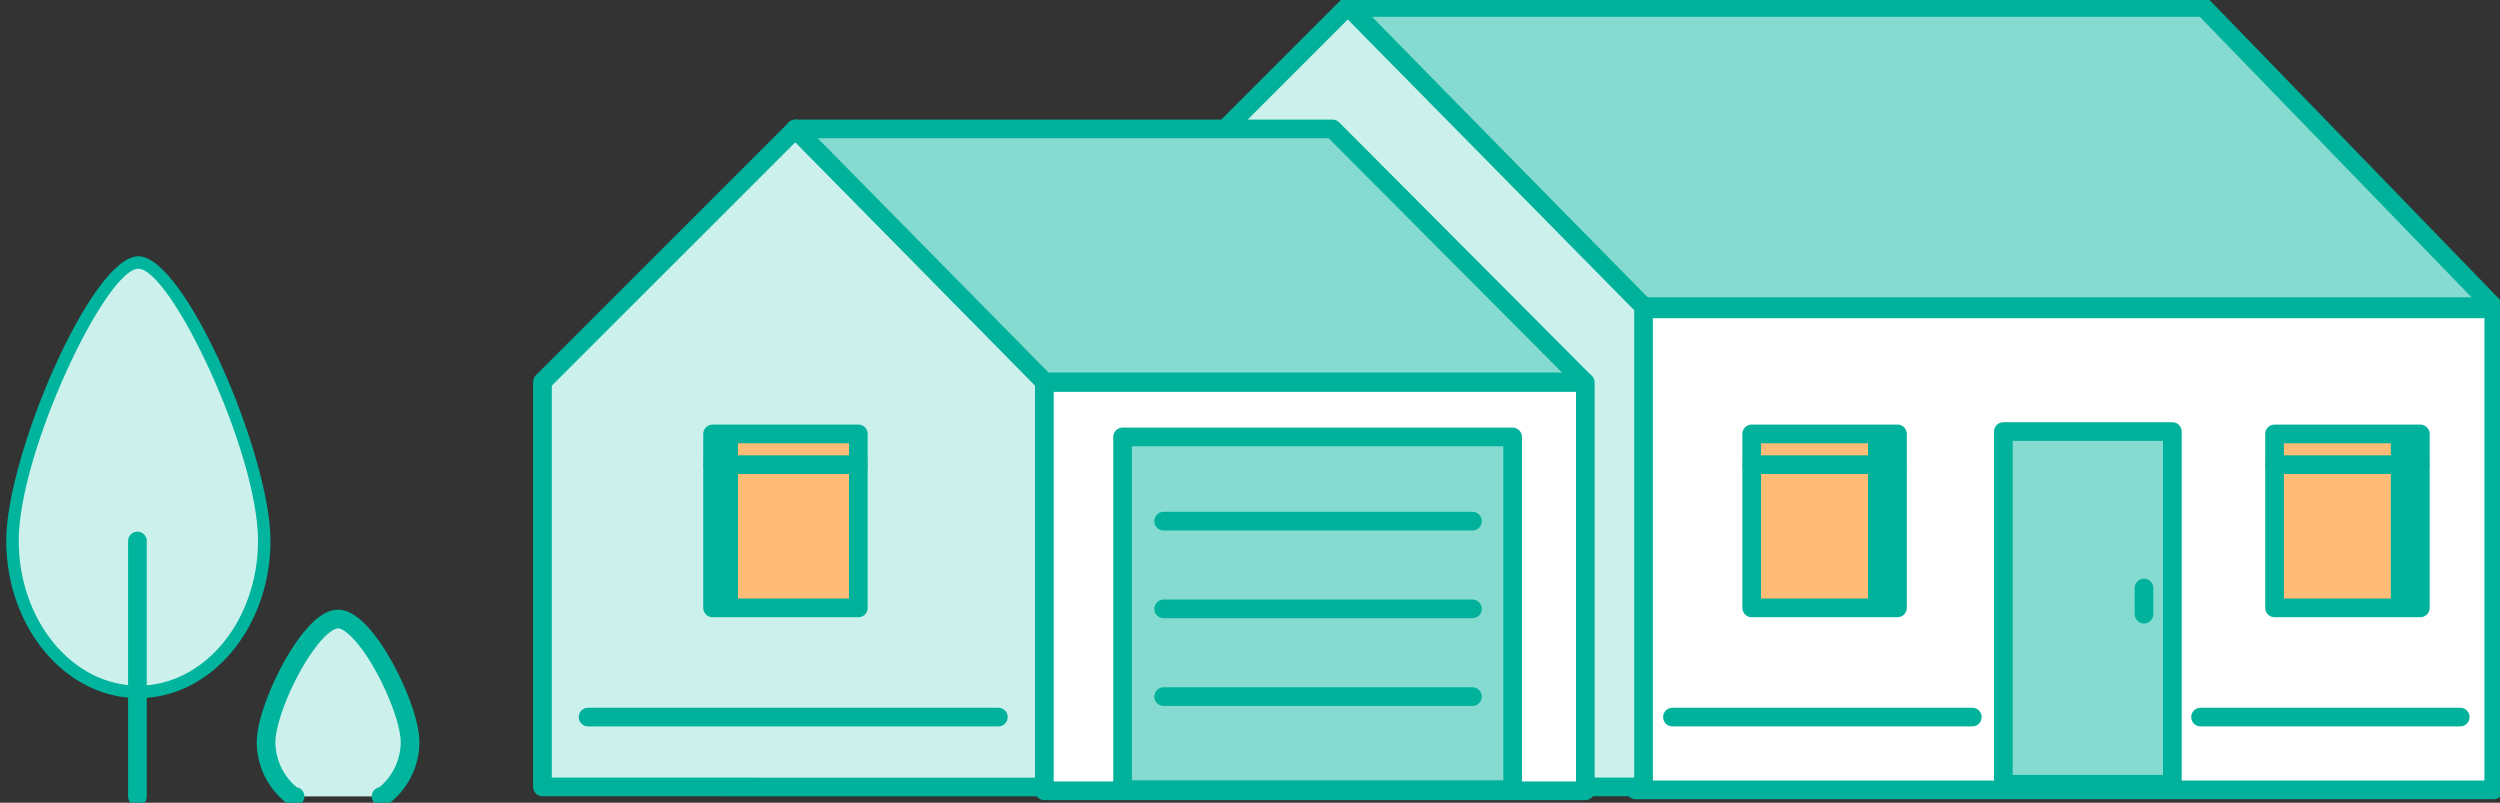 <svg xmlns="http://www.w3.org/2000/svg" width="133.915" height="43"><rect width="100%" height="100%" fill="#333333" stroke="none"/><defs><clipPath id="a"><path data-name="Прямоугольник 2357" fill="none" d="M0 0h133.915v43H0z"/></clipPath></defs><g data-name="Сгруппировать 9189"><path data-name="Прямоугольник 2355" fill="#fff" d="M87.601 16.544h45.98v25.765h-45.98z"/><g data-name="Сгруппировать 9172"><g data-name="Сгруппировать 9171" clip-path="url(#a)"><path data-name="Прямоугольник 2356" fill="none" stroke="#00b29b" stroke-linecap="round" stroke-linejoin="round" d="M87.601 16.544h45.98v25.765h-45.98z"/></g></g><path data-name="Контур 21967" d="M72.303.4h45.744l15.522 16.023H87.997z" fill="#85dbd0"/><g data-name="Сгруппировать 9174"><g data-name="Сгруппировать 9173" clip-path="url(#a)"><path data-name="Контур 21968" d="M72.303.399h45.744l15.522 16.023H87.997z" fill="none" stroke="#00b29b" stroke-linecap="round" stroke-linejoin="round"/></g></g><path data-name="Контур 21969" d="M56.119 42.153V16.412L72.197.334l15.841 16.077v25.742z" fill="#ccf0eb"/><g data-name="Сгруппировать 9176"><g data-name="Сгруппировать 9175" clip-path="url(#a)"><path data-name="Контур 21970" d="M56.119 42.153V16.412L72.197.334l15.841 16.077v25.742z" fill="none" stroke="#00b29b" stroke-linecap="round" stroke-linejoin="round"/></g></g><path data-name="Контур 21971" d="M29.057 42.153v-21.7L42.608 6.907l13.351 13.55v21.7z" fill="#ccf0eb"/><g data-name="Сгруппировать 9178"><g data-name="Сгруппировать 9177" clip-path="url(#a)"><path data-name="Контур 21972" d="M29.057 42.153v-21.7L42.608 6.907l13.351 13.55v21.7z" fill="none" stroke="#00b29b" stroke-linecap="round" stroke-linejoin="round"/></g></g><path data-name="Контур 21973" d="M42.609 6.907h28.77l13.5 13.55h-28.92z" fill="#85dbd0"/><path data-name="Контур 21974" d="M42.609 6.907h28.77l13.5 13.55h-28.92z" fill="none" stroke="#00b29b" stroke-linecap="round" stroke-linejoin="round"/><path data-name="Прямоугольник 2361" fill="#fff" d="M55.941 20.49h28.978v21.87H55.941z"/><g data-name="Сгруппировать 9180"><g data-name="Сгруппировать 9179" clip-path="url(#a)"><path data-name="Прямоугольник 2362" fill="none" stroke="#00b29b" stroke-linecap="round" stroke-linejoin="round" d="M55.941 20.49h28.978v21.87H55.941z"/></g></g><path data-name="Прямоугольник 2364" fill="#ffbc76" d="M38.17 23.243h7.808v9.319H38.17z"/><path data-name="Прямоугольник 2365" fill="none" stroke="#00b29b" stroke-linecap="round" stroke-linejoin="round" d="M38.17 23.243h7.808v9.319H38.17z"/><path data-name="Линия 1199" fill="none" stroke="#00b29b" stroke-linecap="round" stroke-linejoin="round" d="M45.967 24.891h-7.786"/><path data-name="Прямоугольник 2366" fill="#00b29b" d="M38.082 23.117h1.449v9.509h-1.449z"/><path data-name="Линия 1200" fill="none" stroke="#00b29b" stroke-linecap="round" stroke-linejoin="round" d="M31.501 38.411h21.976"/><path data-name="Линия 1201" fill="none" stroke="#00b29b" stroke-linecap="round" stroke-linejoin="round" d="M89.586 38.411h16.063"/><path data-name="Линия 1202" fill="none" stroke="#00b29b" stroke-linecap="round" stroke-linejoin="round" d="M117.875 38.411h13.909"/><path data-name="Прямоугольник 2367" fill="#ffbc76" d="M121.839 23.243h7.808v9.319h-7.808z"/><path data-name="Прямоугольник 2368" fill="none" stroke="#00b29b" stroke-linecap="round" stroke-linejoin="round" d="M121.839 23.243h7.808v9.319h-7.808z"/><path data-name="Линия 1203" fill="none" stroke="#00b29b" stroke-linecap="round" stroke-linejoin="round" d="M129.635 24.891h-7.786"/><path data-name="Прямоугольник 2369" fill="#00b29b" d="M128.068 23.117h1.449v9.509h-1.449z"/><path data-name="Прямоугольник 2370" fill="#ffbc76" d="M93.832 23.243h7.808v9.319h-7.808z"/><path data-name="Прямоугольник 2371" fill="none" stroke="#00b29b" stroke-linecap="round" stroke-linejoin="round" d="M93.832 23.243h7.808v9.319h-7.808z"/><path data-name="Линия 1204" fill="none" stroke="#00b29b" stroke-linecap="round" stroke-linejoin="round" d="M101.629 24.891h-7.786"/><path data-name="Прямоугольник 2372" fill="#00b29b" d="M100.062 23.117h1.449v9.509h-1.449z"/><path data-name="Прямоугольник 2373" fill="#85dbd0" d="M60.133 23.406h20.893v18.893H60.133z"/><g data-name="Сгруппировать 9182"><g data-name="Сгруппировать 9181" clip-path="url(#a)"><path data-name="Прямоугольник 2374" fill="none" stroke="#00b29b" stroke-linecap="round" stroke-linejoin="round" d="M60.133 23.406h20.893v18.893H60.133z"/></g></g><path data-name="Прямоугольник 2376" fill="#85dbd0" d="M107.312 23.116h9.052v18.893h-9.052z"/><g data-name="Сгруппировать 9184"><g data-name="Сгруппировать 9183" clip-path="url(#a)"><path data-name="Прямоугольник 2377" fill="none" stroke="#00b29b" stroke-linecap="round" stroke-linejoin="round" d="M107.312 23.116h9.052v18.893h-9.052z"/></g></g><path data-name="Линия 1205" fill="none" stroke="#00b29b" stroke-linecap="round" stroke-linejoin="round" d="M114.845 31.5v1.397"/><g data-name="Сгруппировать 9186"><g data-name="Сгруппировать 9185" clip-path="url(#a)"><path data-name="Контур 21975" d="M7.411 37.06c-3.718 0-6.742-3.635-6.742-8.102 0-4.734 4.6-14.9 6.743-14.9s6.744 10.164 6.744 14.9c0 4.467-3.025 8.1-6.744 8.1" fill="#ccf0eb"/><path data-name="Контур 21976" d="M7.411 14.396c1.74 0 6.41 9.824 6.41 14.564 0 4.283-2.875 7.768-6.41 7.768s-6.408-3.485-6.408-7.768c0-4.74 4.669-14.564 6.408-14.564m0-.669C4.904 13.725.334 24.406.334 28.958c0 4.651 3.175 8.438 7.077 8.438s7.078-3.786 7.078-8.437c0-4.552-4.571-15.233-7.078-15.233" fill="#00b49d"/><path data-name="Контур 21977" d="M15.804 42.661a.279.279 0 0 1-.177-.063 3.665 3.665 0 0 1-1.375-2.847c0-1.861 2.366-6.592 3.857-6.592s3.856 4.731 3.856 6.592a3.664 3.664 0 0 1-1.374 2.847.277.277 0 0 1-.177.063" fill="#ccf0eb"/><path data-name="Контур 21978" d="M15.804 42.661a.279.279 0 0 1-.177-.063 3.665 3.665 0 0 1-1.375-2.847c0-1.861 2.366-6.592 3.857-6.592s3.856 4.731 3.856 6.592a3.664 3.664 0 0 1-1.374 2.847.277.277 0 0 1-.177.063" fill="none" stroke="#00b49d" stroke-linecap="round" stroke-linejoin="round"/><path data-name="Линия 1206" fill="#ccf0eb" d="M7.361 28.979v13.686"/><path data-name="Линия 1207" fill="none" stroke="#00b49d" stroke-linecap="round" stroke-linejoin="round" d="M7.361 28.979v13.686"/><path data-name="Линия 1208" fill="none" stroke="#00b29b" stroke-linecap="round" stroke-linejoin="round" d="M62.332 27.916h16.541"/><path data-name="Линия 1209" fill="none" stroke="#00b29b" stroke-linecap="round" stroke-linejoin="round" d="M62.332 32.615h16.541"/><path data-name="Линия 1210" fill="none" stroke="#00b29b" stroke-linecap="round" stroke-linejoin="round" d="M62.332 37.314h16.541"/></g></g></g></svg>